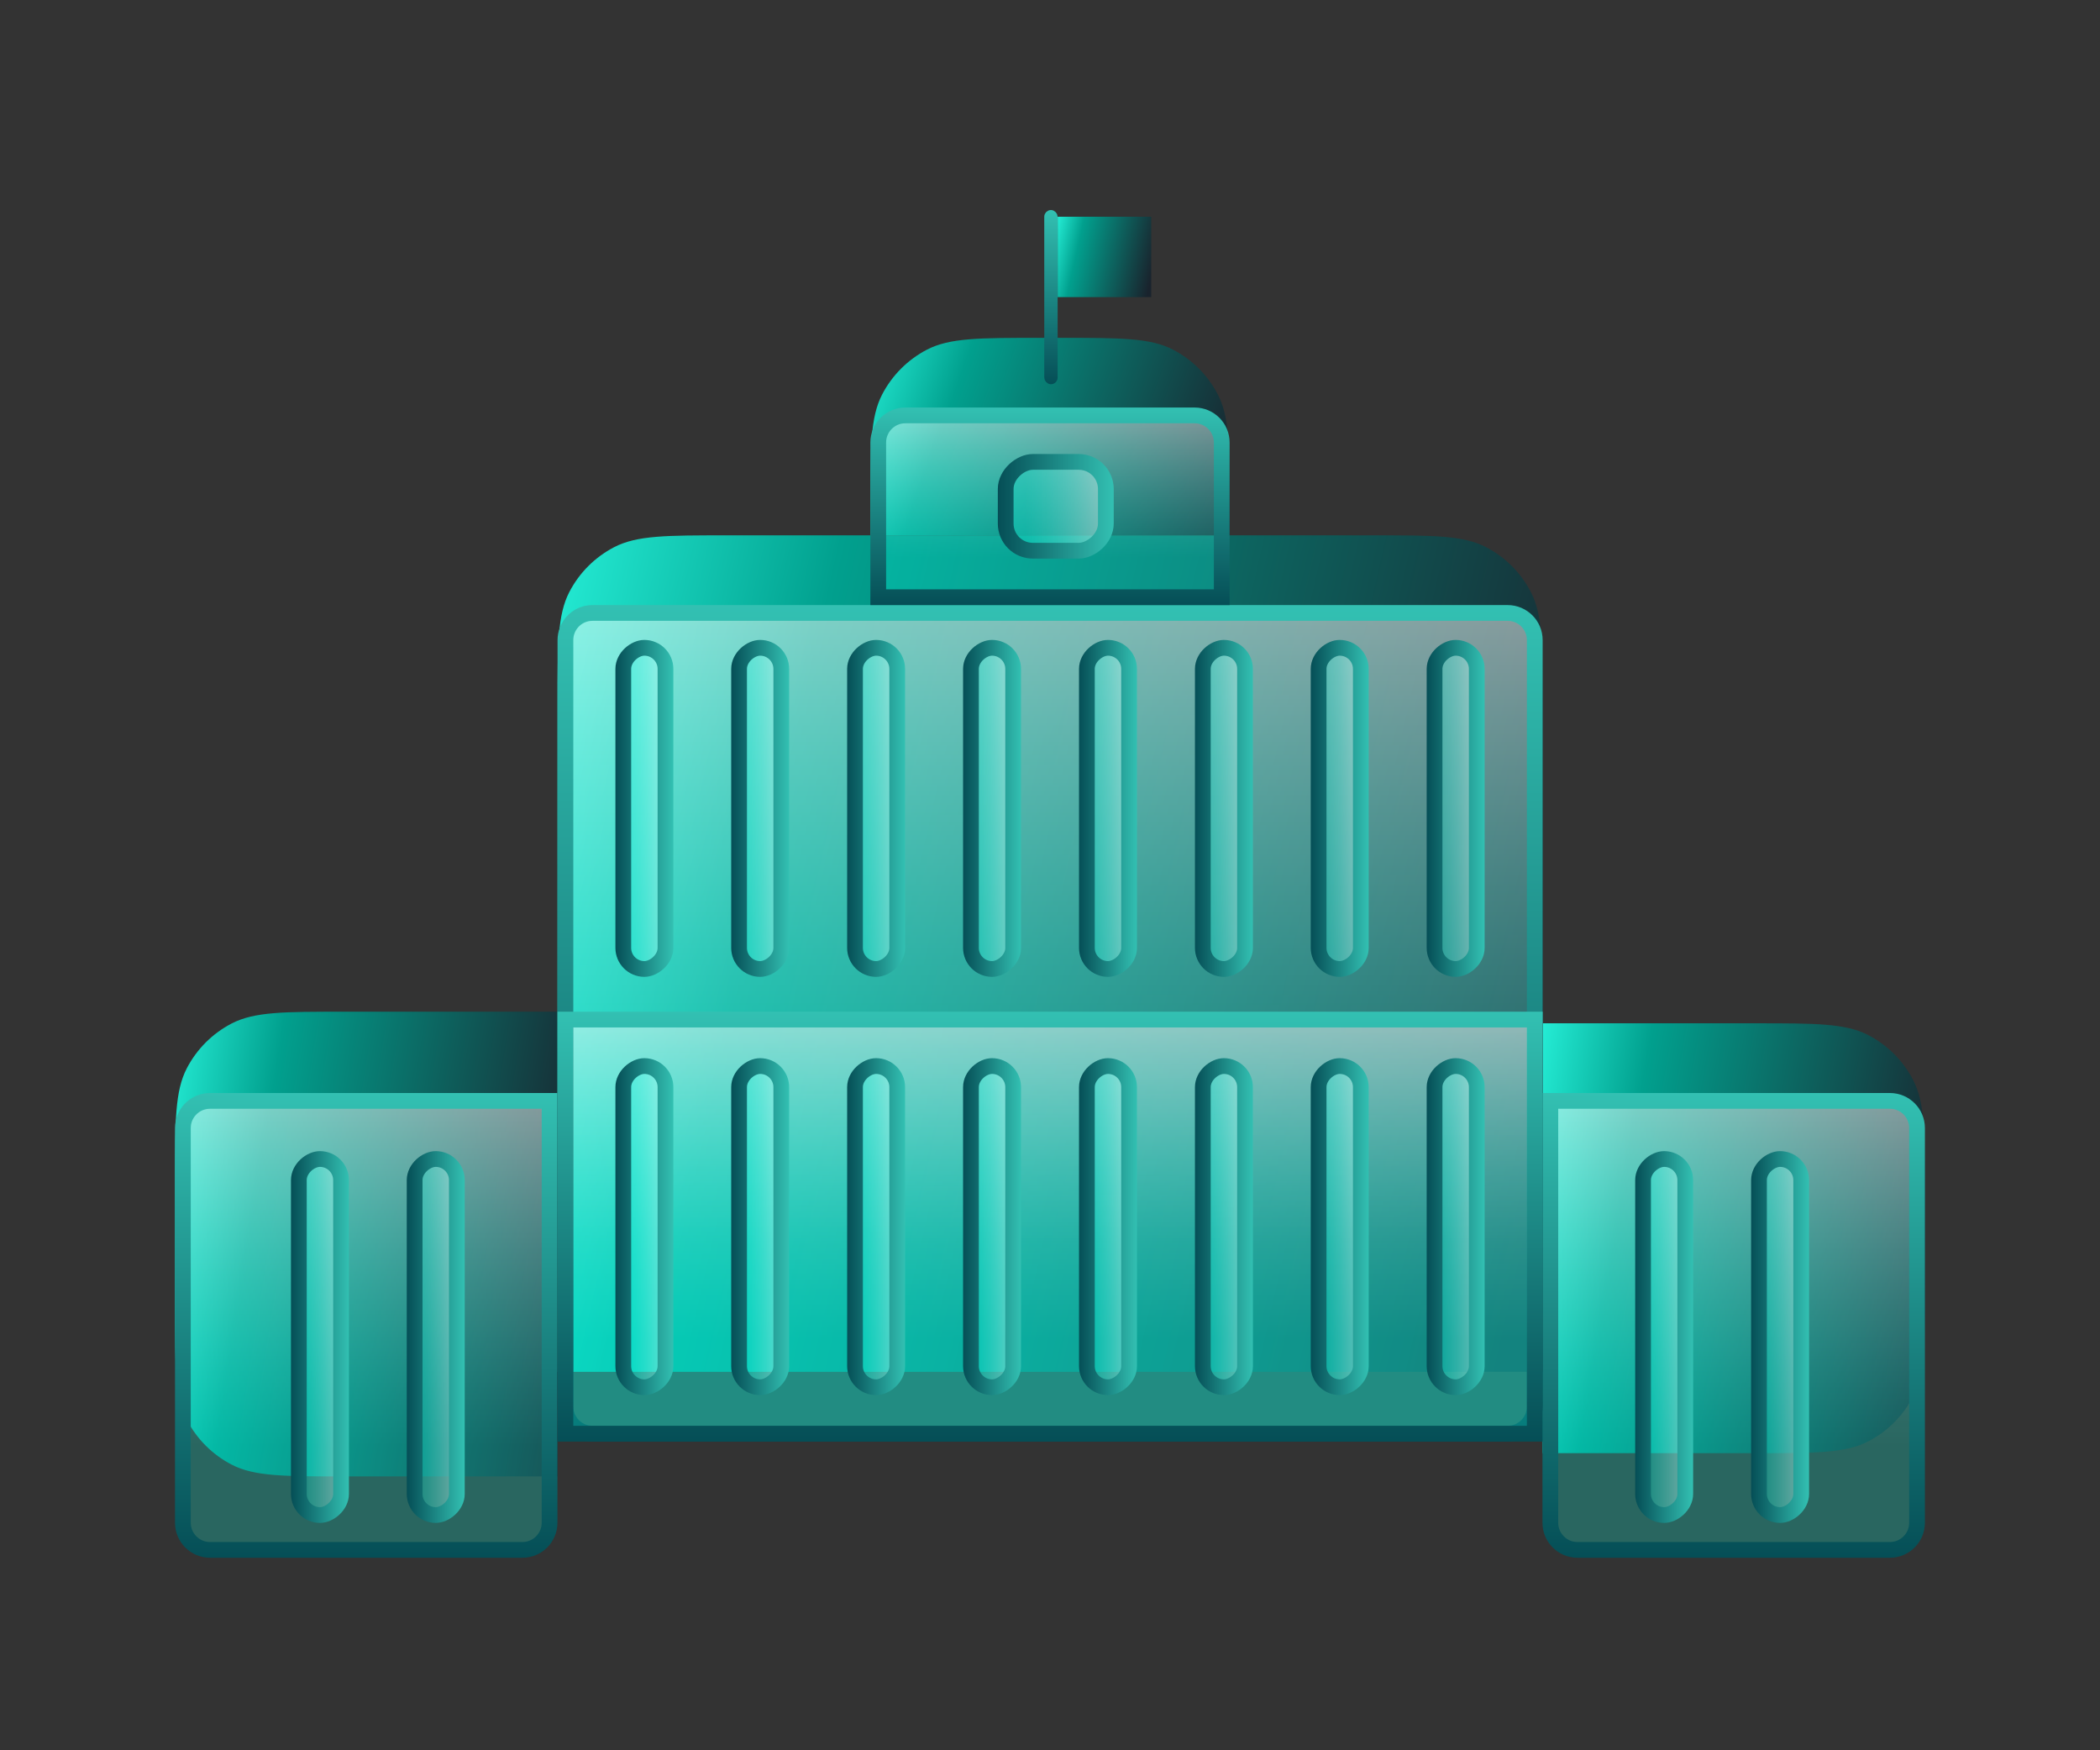 <?xml version="1.0" encoding="UTF-8"?> <svg xmlns="http://www.w3.org/2000/svg" width="120" height="100" viewBox="0 0 120 100" fill="none"><rect x="0" y="0" width="120" height="100" fill="#333333" stroke="none"/><path d="M88.141 58.465H100.335C103.752 58.465 105.46 58.465 106.761 59.14C107.857 59.71 108.75 60.603 109.319 61.699C109.995 62.999 109.995 64.708 109.995 68.125V73.365C109.995 76.782 109.995 78.491 109.319 79.791C108.75 80.887 107.857 81.78 106.761 82.35C105.46 83.025 103.752 83.025 100.335 83.025H88.141V58.465Z" fill="url(#paint0_linear_3113_1013)"></path><path d="M10 67.462C10 64.045 10 62.336 10.675 61.036C11.245 59.94 12.138 59.047 13.234 58.477C14.535 57.802 16.243 57.802 19.66 57.802H31.854V84.353H19.66C16.243 84.353 14.535 84.353 13.234 83.678C12.138 83.109 11.245 82.215 10.675 81.119C10 79.819 10 78.11 10 74.693V67.462Z" fill="url(#paint1_linear_3113_1013)"></path><path d="M31.859 40.246C31.859 36.829 31.859 35.12 32.535 33.82C33.104 32.724 33.998 31.831 35.093 31.262C36.394 30.586 38.102 30.586 41.519 30.586H78.491C81.908 30.586 83.616 30.586 84.917 31.262C86.013 31.831 86.906 32.724 87.475 33.82C88.151 35.12 88.151 36.829 88.151 40.246V78.379H31.859V40.246Z" fill="url(#paint2_linear_3113_1013)"></path><path data-figma-bg-blur-radius="3.6" d="M12 62.898H31.404V87C31.404 87.856 30.71 88.55 29.855 88.55H12C11.144 88.55 10.45 87.856 10.45 87V64.448L10.458 64.29C10.537 63.508 11.197 62.898 12 62.898Z" fill="url(#paint3_linear_3113_1013)" fill-opacity="0.5" stroke="url(#paint4_linear_3113_1013)" stroke-width="0.9"></path><path data-figma-bg-blur-radius="3.6" d="M107.995 62.898C108.851 62.898 109.545 63.592 109.545 64.448V87C109.545 87.856 108.851 88.55 107.995 88.55H90.141C89.285 88.55 88.591 87.856 88.591 87V62.898H107.995Z" fill="url(#paint5_linear_3113_1013)" fill-opacity="0.5" stroke="url(#paint6_linear_3113_1013)" stroke-width="0.9"></path><path data-figma-bg-blur-radius="3.6" d="M33.859 35.02H86.15C87.006 35.02 87.701 35.713 87.701 36.569V80.362C87.701 81.218 87.006 81.912 86.15 81.912H33.859C33.003 81.912 32.31 81.218 32.31 80.362V36.569C32.31 35.767 32.919 35.107 33.701 35.027L33.859 35.02Z" fill="url(#paint7_linear_3113_1013)" fill-opacity="0.5" stroke="url(#paint8_linear_3113_1013)" stroke-width="0.9"></path><path data-figma-bg-blur-radius="3.6" d="M87.701 58.252V81.912H32.31V58.252H87.701Z" fill="url(#paint9_linear_3113_1013)" fill-opacity="0.5" stroke="url(#paint10_linear_3113_1013)" stroke-width="0.9"></path><rect data-figma-bg-blur-radius="3.6" x="38.027" y="37.011" width="18.35" height="2.411" rx="1.206" transform="rotate(90 38.027 37.011)" fill="url(#paint11_linear_3113_1013)" fill-opacity="0.5" stroke="url(#paint12_linear_3113_1013)" stroke-width="0.9"></rect><rect data-figma-bg-blur-radius="3.6" x="44.644" y="37.011" width="18.35" height="2.411" rx="1.206" transform="rotate(90 44.644 37.011)" fill="url(#paint13_linear_3113_1013)" fill-opacity="0.5" stroke="url(#paint14_linear_3113_1013)" stroke-width="0.9"></rect><rect data-figma-bg-blur-radius="3.6" x="51.269" y="37.011" width="18.35" height="2.411" rx="1.206" transform="rotate(90 51.269 37.011)" fill="url(#paint15_linear_3113_1013)" fill-opacity="0.5" stroke="url(#paint16_linear_3113_1013)" stroke-width="0.9"></rect><rect data-figma-bg-blur-radius="3.6" x="57.894" y="37.011" width="18.35" height="2.411" rx="1.206" transform="rotate(90 57.894 37.011)" fill="url(#paint17_linear_3113_1013)" fill-opacity="0.5" stroke="url(#paint18_linear_3113_1013)" stroke-width="0.9"></rect><rect data-figma-bg-blur-radius="3.6" x="64.519" y="37.011" width="18.35" height="2.411" rx="1.206" transform="rotate(90 64.519 37.011)" fill="url(#paint19_linear_3113_1013)" fill-opacity="0.5" stroke="url(#paint20_linear_3113_1013)" stroke-width="0.9"></rect><rect data-figma-bg-blur-radius="3.6" x="71.144" y="37.011" width="18.35" height="2.411" rx="1.206" transform="rotate(90 71.144 37.011)" fill="url(#paint21_linear_3113_1013)" fill-opacity="0.5" stroke="url(#paint22_linear_3113_1013)" stroke-width="0.9"></rect><rect data-figma-bg-blur-radius="3.6" x="77.761" y="37.011" width="18.35" height="2.411" rx="1.206" transform="rotate(90 77.761 37.011)" fill="url(#paint23_linear_3113_1013)" fill-opacity="0.5" stroke="url(#paint24_linear_3113_1013)" stroke-width="0.9"></rect><rect data-figma-bg-blur-radius="3.6" x="84.386" y="37.011" width="18.35" height="2.411" rx="1.206" transform="rotate(90 84.386 37.011)" fill="url(#paint25_linear_3113_1013)" fill-opacity="0.5" stroke="url(#paint26_linear_3113_1013)" stroke-width="0.9"></rect><rect data-figma-bg-blur-radius="3.6" x="38.027" y="60.907" width="18.35" height="2.411" rx="1.206" transform="rotate(90 38.027 60.907)" fill="url(#paint27_linear_3113_1013)" fill-opacity="0.5" stroke="url(#paint28_linear_3113_1013)" stroke-width="0.9"></rect><rect data-figma-bg-blur-radius="3.6" x="19.488" y="66.218" width="20.341" height="2.411" rx="1.206" transform="rotate(90 19.488 66.218)" fill="url(#paint29_linear_3113_1013)" fill-opacity="0.5" stroke="url(#paint30_linear_3113_1013)" stroke-width="0.9"></rect><rect data-figma-bg-blur-radius="3.6" x="96.3" y="66.218" width="20.341" height="2.411" rx="1.206" transform="rotate(90 96.3 66.218)" fill="url(#paint31_linear_3113_1013)" fill-opacity="0.5" stroke="url(#paint32_linear_3113_1013)" stroke-width="0.9"></rect><rect data-figma-bg-blur-radius="3.6" x="44.644" y="60.907" width="18.35" height="2.411" rx="1.206" transform="rotate(90 44.644 60.907)" fill="url(#paint33_linear_3113_1013)" fill-opacity="0.5" stroke="url(#paint34_linear_3113_1013)" stroke-width="0.9"></rect><rect data-figma-bg-blur-radius="3.6" x="26.105" y="66.218" width="20.341" height="2.411" rx="1.206" transform="rotate(90 26.105 66.218)" fill="url(#paint35_linear_3113_1013)" fill-opacity="0.5" stroke="url(#paint36_linear_3113_1013)" stroke-width="0.9"></rect><rect data-figma-bg-blur-radius="3.6" x="102.925" y="66.218" width="20.341" height="2.411" rx="1.206" transform="rotate(90 102.925 66.218)" fill="url(#paint37_linear_3113_1013)" fill-opacity="0.5" stroke="url(#paint38_linear_3113_1013)" stroke-width="0.9"></rect><rect data-figma-bg-blur-radius="3.6" x="51.269" y="60.907" width="18.35" height="2.411" rx="1.206" transform="rotate(90 51.269 60.907)" fill="url(#paint39_linear_3113_1013)" fill-opacity="0.5" stroke="url(#paint40_linear_3113_1013)" stroke-width="0.9"></rect><rect data-figma-bg-blur-radius="3.6" x="57.894" y="60.907" width="18.35" height="2.411" rx="1.206" transform="rotate(90 57.894 60.907)" fill="url(#paint41_linear_3113_1013)" fill-opacity="0.5" stroke="url(#paint42_linear_3113_1013)" stroke-width="0.9"></rect><rect data-figma-bg-blur-radius="3.6" x="64.519" y="60.907" width="18.35" height="2.411" rx="1.206" transform="rotate(90 64.519 60.907)" fill="url(#paint43_linear_3113_1013)" fill-opacity="0.5" stroke="url(#paint44_linear_3113_1013)" stroke-width="0.9"></rect><rect data-figma-bg-blur-radius="3.6" x="71.144" y="60.907" width="18.35" height="2.411" rx="1.206" transform="rotate(90 71.144 60.907)" fill="url(#paint45_linear_3113_1013)" fill-opacity="0.5" stroke="url(#paint46_linear_3113_1013)" stroke-width="0.9"></rect><path d="M49.734 28.962C49.734 25.545 49.734 23.836 50.41 22.536C50.979 21.44 51.873 20.547 52.968 19.977C54.269 19.302 55.977 19.302 59.394 19.302H60.604C64.021 19.302 65.73 19.302 67.03 19.977C68.126 20.547 69.019 21.44 69.589 22.536C70.264 23.836 70.264 25.545 70.264 28.962V30.586H49.734V28.962Z" fill="url(#paint47_linear_3113_1013)"></path><rect data-figma-bg-blur-radius="3.6" x="77.761" y="60.907" width="18.35" height="2.411" rx="1.206" transform="rotate(90 77.761 60.907)" fill="url(#paint48_linear_3113_1013)" fill-opacity="0.5" stroke="url(#paint49_linear_3113_1013)" stroke-width="0.9"></rect><rect data-figma-bg-blur-radius="3.6" x="84.386" y="60.907" width="18.35" height="2.411" rx="1.206" transform="rotate(90 84.386 60.907)" fill="url(#paint50_linear_3113_1013)" fill-opacity="0.5" stroke="url(#paint51_linear_3113_1013)" stroke-width="0.9"></rect><path data-figma-bg-blur-radius="3.6" d="M51.734 23.734H68.265C69.121 23.735 69.814 24.428 69.814 25.284V34.119H50.185V25.284C50.185 24.428 50.878 23.734 51.734 23.734Z" fill="url(#paint52_linear_3113_1013)" fill-opacity="0.5" stroke="url(#paint53_linear_3113_1013)" stroke-width="0.9"></path><rect data-figma-bg-blur-radius="3.6" x="63.191" y="26.39" width="5.074" height="5.723" rx="1.55" transform="rotate(90 63.191 26.39)" fill="url(#paint54_linear_3113_1013)" fill-opacity="0.5" stroke="url(#paint55_linear_3113_1013)" stroke-width="0.9"></rect><path d="M60.438 12.383H65.783V14.679V16.975H60.438V12.383Z" fill="url(#paint56_linear_3113_1013)"></path><rect data-figma-bg-blur-radius="4" x="59.863" y="12.191" width="0.382" height="9.569" rx="0.191" fill="url(#paint57_linear_3113_1013)" fill-opacity="0.5" stroke="url(#paint58_linear_3113_1013)" stroke-width="0.382"></rect><defs><clipPath id="bgblur_0_3113_1013_clip_path" transform="translate(-6.4 -58.848)"><path d="M12 62.898H31.404V87C31.404 87.856 30.71 88.55 29.855 88.55H12C11.144 88.55 10.45 87.856 10.45 87V64.448L10.458 64.29C10.537 63.508 11.197 62.898 12 62.898Z"></path></clipPath><clipPath id="bgblur_1_3113_1013_clip_path" transform="translate(-84.541 -58.848)"><path d="M107.995 62.898C108.851 62.898 109.545 63.592 109.545 64.448V87C109.545 87.856 108.851 88.55 107.995 88.55H90.141C89.285 88.55 88.591 87.856 88.591 87V62.898H107.995Z"></path></clipPath><clipPath id="bgblur_2_3113_1013_clip_path" transform="translate(-28.259 -30.969)"><path d="M33.859 35.02H86.15C87.006 35.02 87.701 35.713 87.701 36.569V80.362C87.701 81.218 87.006 81.912 86.15 81.912H33.859C33.003 81.912 32.31 81.218 32.31 80.362V36.569C32.31 35.767 32.919 35.107 33.701 35.027L33.859 35.02Z"></path></clipPath><clipPath id="bgblur_3_3113_1013_clip_path" transform="translate(-28.259 -54.202)"><path d="M87.701 58.252V81.912H32.31V58.252H87.701Z"></path></clipPath><clipPath id="bgblur_4_3113_1013_clip_path" transform="translate(-31.564 -32.961)"><rect x="38.027" y="37.011" width="18.35" height="2.411" rx="1.206" transform="rotate(90 38.027 37.011)"></rect></clipPath><clipPath id="bgblur_5_3113_1013_clip_path" transform="translate(-38.181 -32.961)"><rect x="44.644" y="37.011" width="18.35" height="2.411" rx="1.206" transform="rotate(90 44.644 37.011)"></rect></clipPath><clipPath id="bgblur_6_3113_1013_clip_path" transform="translate(-44.806 -32.961)"><rect x="51.269" y="37.011" width="18.35" height="2.411" rx="1.206" transform="rotate(90 51.269 37.011)"></rect></clipPath><clipPath id="bgblur_7_3113_1013_clip_path" transform="translate(-51.431 -32.961)"><rect x="57.894" y="37.011" width="18.35" height="2.411" rx="1.206" transform="rotate(90 57.894 37.011)"></rect></clipPath><clipPath id="bgblur_8_3113_1013_clip_path" transform="translate(-58.056 -32.961)"><rect x="64.519" y="37.011" width="18.35" height="2.411" rx="1.206" transform="rotate(90 64.519 37.011)"></rect></clipPath><clipPath id="bgblur_9_3113_1013_clip_path" transform="translate(-64.681 -32.961)"><rect x="71.144" y="37.011" width="18.35" height="2.411" rx="1.206" transform="rotate(90 71.144 37.011)"></rect></clipPath><clipPath id="bgblur_10_3113_1013_clip_path" transform="translate(-71.298 -32.961)"><rect x="77.761" y="37.011" width="18.35" height="2.411" rx="1.206" transform="rotate(90 77.761 37.011)"></rect></clipPath><clipPath id="bgblur_11_3113_1013_clip_path" transform="translate(-77.923 -32.961)"><rect x="84.386" y="37.011" width="18.35" height="2.411" rx="1.206" transform="rotate(90 84.386 37.011)"></rect></clipPath><clipPath id="bgblur_12_3113_1013_clip_path" transform="translate(-31.564 -56.857)"><rect x="38.027" y="60.907" width="18.35" height="2.411" rx="1.206" transform="rotate(90 38.027 60.907)"></rect></clipPath><clipPath id="bgblur_13_3113_1013_clip_path" transform="translate(-13.025 -62.167)"><rect x="19.488" y="66.218" width="20.341" height="2.411" rx="1.206" transform="rotate(90 19.488 66.218)"></rect></clipPath><clipPath id="bgblur_14_3113_1013_clip_path" transform="translate(-89.838 -62.168)"><rect x="96.3" y="66.218" width="20.341" height="2.411" rx="1.206" transform="rotate(90 96.3 66.218)"></rect></clipPath><clipPath id="bgblur_15_3113_1013_clip_path" transform="translate(-38.181 -56.857)"><rect x="44.644" y="60.907" width="18.35" height="2.411" rx="1.206" transform="rotate(90 44.644 60.907)"></rect></clipPath><clipPath id="bgblur_16_3113_1013_clip_path" transform="translate(-19.642 -62.168)"><rect x="26.105" y="66.218" width="20.341" height="2.411" rx="1.206" transform="rotate(90 26.105 66.218)"></rect></clipPath><clipPath id="bgblur_17_3113_1013_clip_path" transform="translate(-96.463 -62.168)"><rect x="102.925" y="66.218" width="20.341" height="2.411" rx="1.206" transform="rotate(90 102.925 66.218)"></rect></clipPath><clipPath id="bgblur_18_3113_1013_clip_path" transform="translate(-44.806 -56.857)"><rect x="51.269" y="60.907" width="18.35" height="2.411" rx="1.206" transform="rotate(90 51.269 60.907)"></rect></clipPath><clipPath id="bgblur_19_3113_1013_clip_path" transform="translate(-51.431 -56.857)"><rect x="57.894" y="60.907" width="18.35" height="2.411" rx="1.206" transform="rotate(90 57.894 60.907)"></rect></clipPath><clipPath id="bgblur_20_3113_1013_clip_path" transform="translate(-58.056 -56.857)"><rect x="64.519" y="60.907" width="18.35" height="2.411" rx="1.206" transform="rotate(90 64.519 60.907)"></rect></clipPath><clipPath id="bgblur_21_3113_1013_clip_path" transform="translate(-64.681 -56.857)"><rect x="71.144" y="60.907" width="18.35" height="2.411" rx="1.206" transform="rotate(90 71.144 60.907)"></rect></clipPath><clipPath id="bgblur_22_3113_1013_clip_path" transform="translate(-71.298 -56.857)"><rect x="77.761" y="60.907" width="18.35" height="2.411" rx="1.206" transform="rotate(90 77.761 60.907)"></rect></clipPath><clipPath id="bgblur_23_3113_1013_clip_path" transform="translate(-77.923 -56.857)"><rect x="84.386" y="60.907" width="18.35" height="2.411" rx="1.206" transform="rotate(90 84.386 60.907)"></rect></clipPath><clipPath id="bgblur_24_3113_1013_clip_path" transform="translate(-46.134 -19.684)"><path d="M51.734 23.734H68.265C69.121 23.735 69.814 24.428 69.814 25.284V34.119H50.185V25.284C50.185 24.428 50.878 23.734 51.734 23.734Z"></path></clipPath><clipPath id="bgblur_25_3113_1013_clip_path" transform="translate(-53.416 -22.34)"><rect x="63.191" y="26.39" width="5.074" height="5.723" rx="1.55" transform="rotate(90 63.191 26.39)"></rect></clipPath><clipPath id="bgblur_26_3113_1013_clip_path" transform="translate(-55.672 -8)"><rect x="59.863" y="12.191" width="0.382" height="9.569" rx="0.191"></rect></clipPath><linearGradient id="paint0_linear_3113_1013" x1="86.619" y1="58.465" x2="112.434" y2="62.898" gradientUnits="userSpaceOnUse"><stop stop-color="#2DFFE6"></stop><stop offset="0.295" stop-color="#01A08E"></stop><stop offset="1" stop-color="#19232D"></stop></linearGradient><linearGradient id="paint1_linear_3113_1013" x1="8.478" y1="57.802" x2="34.401" y2="61.919" gradientUnits="userSpaceOnUse"><stop stop-color="#2DFFE6"></stop><stop offset="0.295" stop-color="#01A08E"></stop><stop offset="1" stop-color="#19232D"></stop></linearGradient><linearGradient id="paint2_linear_3113_1013" x1="27.939" y1="30.586" x2="93.031" y2="45.381" gradientUnits="userSpaceOnUse"><stop stop-color="#2DFFE6"></stop><stop offset="0.295" stop-color="#01A08E"></stop><stop offset="1" stop-color="#19232D"></stop></linearGradient><linearGradient id="paint3_linear_3113_1013" x1="20.927" y1="62.448" x2="20.927" y2="82.678" gradientUnits="userSpaceOnUse"><stop stop-color="white"></stop><stop offset="1" stop-color="#0CFFE7" stop-opacity="0.5"></stop></linearGradient><linearGradient id="paint4_linear_3113_1013" x1="19.872" y1="57.606" x2="19.872" y2="89" gradientUnits="userSpaceOnUse"><stop stop-color="#3BD5C3"></stop><stop offset="1" stop-color="#054E56"></stop></linearGradient><linearGradient id="paint5_linear_3113_1013" x1="99.068" y1="62.448" x2="99.068" y2="82.678" gradientUnits="userSpaceOnUse"><stop stop-color="white"></stop><stop offset="1" stop-color="#0CFFE7" stop-opacity="0.5"></stop></linearGradient><linearGradient id="paint6_linear_3113_1013" x1="98.013" y1="57.606" x2="98.013" y2="89" gradientUnits="userSpaceOnUse"><stop stop-color="#3BD5C3"></stop><stop offset="1" stop-color="#054E56"></stop></linearGradient><linearGradient id="paint7_linear_3113_1013" x1="60.005" y1="34.569" x2="60.005" y2="70.983" gradientUnits="userSpaceOnUse"><stop stop-color="white"></stop><stop offset="1" stop-color="#0CFFE7" stop-opacity="0.5"></stop></linearGradient><linearGradient id="paint8_linear_3113_1013" x1="57.288" y1="25.853" x2="57.288" y2="82.363" gradientUnits="userSpaceOnUse"><stop stop-color="#3BD5C3"></stop><stop offset="1" stop-color="#054E56"></stop></linearGradient><linearGradient id="paint9_linear_3113_1013" x1="60.005" y1="57.802" x2="60.005" y2="76.514" gradientUnits="userSpaceOnUse"><stop stop-color="white"></stop><stop offset="1" stop-color="#0CFFE7" stop-opacity="0.5"></stop></linearGradient><linearGradient id="paint10_linear_3113_1013" x1="57.288" y1="53.322" x2="57.288" y2="82.362" gradientUnits="userSpaceOnUse"><stop stop-color="#3BD5C3"></stop><stop offset="1" stop-color="#054E56"></stop></linearGradient><linearGradient id="paint11_linear_3113_1013" x1="48.102" y1="36.56" x2="48.102" y2="39.083" gradientUnits="userSpaceOnUse"><stop stop-color="white"></stop><stop offset="1" stop-color="#0CFFE7" stop-opacity="0.5"></stop></linearGradient><linearGradient id="paint12_linear_3113_1013" x1="47.172" y1="35.957" x2="47.172" y2="39.872" gradientUnits="userSpaceOnUse"><stop stop-color="#3BD5C3"></stop><stop offset="1" stop-color="#054E56"></stop></linearGradient><linearGradient id="paint13_linear_3113_1013" x1="54.719" y1="36.56" x2="54.719" y2="39.083" gradientUnits="userSpaceOnUse"><stop stop-color="white"></stop><stop offset="1" stop-color="#0CFFE7" stop-opacity="0.5"></stop></linearGradient><linearGradient id="paint14_linear_3113_1013" x1="53.79" y1="35.957" x2="53.79" y2="39.872" gradientUnits="userSpaceOnUse"><stop stop-color="#3BD5C3"></stop><stop offset="1" stop-color="#054E56"></stop></linearGradient><linearGradient id="paint15_linear_3113_1013" x1="61.344" y1="36.56" x2="61.344" y2="39.083" gradientUnits="userSpaceOnUse"><stop stop-color="white"></stop><stop offset="1" stop-color="#0CFFE7" stop-opacity="0.5"></stop></linearGradient><linearGradient id="paint16_linear_3113_1013" x1="60.415" y1="35.957" x2="60.415" y2="39.872" gradientUnits="userSpaceOnUse"><stop stop-color="#3BD5C3"></stop><stop offset="1" stop-color="#054E56"></stop></linearGradient><linearGradient id="paint17_linear_3113_1013" x1="67.969" y1="36.56" x2="67.969" y2="39.083" gradientUnits="userSpaceOnUse"><stop stop-color="white"></stop><stop offset="1" stop-color="#0CFFE7" stop-opacity="0.5"></stop></linearGradient><linearGradient id="paint18_linear_3113_1013" x1="67.04" y1="35.957" x2="67.04" y2="39.872" gradientUnits="userSpaceOnUse"><stop stop-color="#3BD5C3"></stop><stop offset="1" stop-color="#054E56"></stop></linearGradient><linearGradient id="paint19_linear_3113_1013" x1="74.594" y1="36.56" x2="74.594" y2="39.083" gradientUnits="userSpaceOnUse"><stop stop-color="white"></stop><stop offset="1" stop-color="#0CFFE7" stop-opacity="0.5"></stop></linearGradient><linearGradient id="paint20_linear_3113_1013" x1="73.665" y1="35.957" x2="73.665" y2="39.872" gradientUnits="userSpaceOnUse"><stop stop-color="#3BD5C3"></stop><stop offset="1" stop-color="#054E56"></stop></linearGradient><linearGradient id="paint21_linear_3113_1013" x1="81.219" y1="36.56" x2="81.219" y2="39.083" gradientUnits="userSpaceOnUse"><stop stop-color="white"></stop><stop offset="1" stop-color="#0CFFE7" stop-opacity="0.5"></stop></linearGradient><linearGradient id="paint22_linear_3113_1013" x1="80.29" y1="35.957" x2="80.29" y2="39.872" gradientUnits="userSpaceOnUse"><stop stop-color="#3BD5C3"></stop><stop offset="1" stop-color="#054E56"></stop></linearGradient><linearGradient id="paint23_linear_3113_1013" x1="87.836" y1="36.56" x2="87.836" y2="39.083" gradientUnits="userSpaceOnUse"><stop stop-color="white"></stop><stop offset="1" stop-color="#0CFFE7" stop-opacity="0.5"></stop></linearGradient><linearGradient id="paint24_linear_3113_1013" x1="86.907" y1="35.957" x2="86.907" y2="39.872" gradientUnits="userSpaceOnUse"><stop stop-color="#3BD5C3"></stop><stop offset="1" stop-color="#054E56"></stop></linearGradient><linearGradient id="paint25_linear_3113_1013" x1="94.461" y1="36.56" x2="94.461" y2="39.083" gradientUnits="userSpaceOnUse"><stop stop-color="white"></stop><stop offset="1" stop-color="#0CFFE7" stop-opacity="0.5"></stop></linearGradient><linearGradient id="paint26_linear_3113_1013" x1="93.532" y1="35.957" x2="93.532" y2="39.872" gradientUnits="userSpaceOnUse"><stop stop-color="#3BD5C3"></stop><stop offset="1" stop-color="#054E56"></stop></linearGradient><linearGradient id="paint27_linear_3113_1013" x1="48.102" y1="60.457" x2="48.102" y2="62.98" gradientUnits="userSpaceOnUse"><stop stop-color="white"></stop><stop offset="1" stop-color="#0CFFE7" stop-opacity="0.5"></stop></linearGradient><linearGradient id="paint28_linear_3113_1013" x1="47.172" y1="59.853" x2="47.172" y2="63.768" gradientUnits="userSpaceOnUse"><stop stop-color="#3BD5C3"></stop><stop offset="1" stop-color="#054E56"></stop></linearGradient><linearGradient id="paint29_linear_3113_1013" x1="30.558" y1="65.767" x2="30.558" y2="68.29" gradientUnits="userSpaceOnUse"><stop stop-color="white"></stop><stop offset="1" stop-color="#0CFFE7" stop-opacity="0.5"></stop></linearGradient><linearGradient id="paint30_linear_3113_1013" x1="29.533" y1="65.163" x2="29.533" y2="69.079" gradientUnits="userSpaceOnUse"><stop stop-color="#3BD5C3"></stop><stop offset="1" stop-color="#054E56"></stop></linearGradient><linearGradient id="paint31_linear_3113_1013" x1="107.371" y1="65.768" x2="107.371" y2="68.29" gradientUnits="userSpaceOnUse"><stop stop-color="white"></stop><stop offset="1" stop-color="#0CFFE7" stop-opacity="0.5"></stop></linearGradient><linearGradient id="paint32_linear_3113_1013" x1="106.345" y1="65.164" x2="106.345" y2="69.079" gradientUnits="userSpaceOnUse"><stop stop-color="#3BD5C3"></stop><stop offset="1" stop-color="#054E56"></stop></linearGradient><linearGradient id="paint33_linear_3113_1013" x1="54.719" y1="60.457" x2="54.719" y2="62.98" gradientUnits="userSpaceOnUse"><stop stop-color="white"></stop><stop offset="1" stop-color="#0CFFE7" stop-opacity="0.5"></stop></linearGradient><linearGradient id="paint34_linear_3113_1013" x1="53.79" y1="59.853" x2="53.79" y2="63.768" gradientUnits="userSpaceOnUse"><stop stop-color="#3BD5C3"></stop><stop offset="1" stop-color="#054E56"></stop></linearGradient><linearGradient id="paint35_linear_3113_1013" x1="37.175" y1="65.768" x2="37.175" y2="68.29" gradientUnits="userSpaceOnUse"><stop stop-color="white"></stop><stop offset="1" stop-color="#0CFFE7" stop-opacity="0.5"></stop></linearGradient><linearGradient id="paint36_linear_3113_1013" x1="36.15" y1="65.164" x2="36.15" y2="69.079" gradientUnits="userSpaceOnUse"><stop stop-color="#3BD5C3"></stop><stop offset="1" stop-color="#054E56"></stop></linearGradient><linearGradient id="paint37_linear_3113_1013" x1="113.996" y1="65.768" x2="113.996" y2="68.29" gradientUnits="userSpaceOnUse"><stop stop-color="white"></stop><stop offset="1" stop-color="#0CFFE7" stop-opacity="0.5"></stop></linearGradient><linearGradient id="paint38_linear_3113_1013" x1="112.97" y1="65.164" x2="112.97" y2="69.079" gradientUnits="userSpaceOnUse"><stop stop-color="#3BD5C3"></stop><stop offset="1" stop-color="#054E56"></stop></linearGradient><linearGradient id="paint39_linear_3113_1013" x1="61.344" y1="60.457" x2="61.344" y2="62.98" gradientUnits="userSpaceOnUse"><stop stop-color="white"></stop><stop offset="1" stop-color="#0CFFE7" stop-opacity="0.5"></stop></linearGradient><linearGradient id="paint40_linear_3113_1013" x1="60.415" y1="59.853" x2="60.415" y2="63.768" gradientUnits="userSpaceOnUse"><stop stop-color="#3BD5C3"></stop><stop offset="1" stop-color="#054E56"></stop></linearGradient><linearGradient id="paint41_linear_3113_1013" x1="67.969" y1="60.457" x2="67.969" y2="62.98" gradientUnits="userSpaceOnUse"><stop stop-color="white"></stop><stop offset="1" stop-color="#0CFFE7" stop-opacity="0.5"></stop></linearGradient><linearGradient id="paint42_linear_3113_1013" x1="67.04" y1="59.853" x2="67.04" y2="63.768" gradientUnits="userSpaceOnUse"><stop stop-color="#3BD5C3"></stop><stop offset="1" stop-color="#054E56"></stop></linearGradient><linearGradient id="paint43_linear_3113_1013" x1="74.594" y1="60.457" x2="74.594" y2="62.98" gradientUnits="userSpaceOnUse"><stop stop-color="white"></stop><stop offset="1" stop-color="#0CFFE7" stop-opacity="0.5"></stop></linearGradient><linearGradient id="paint44_linear_3113_1013" x1="73.665" y1="59.853" x2="73.665" y2="63.768" gradientUnits="userSpaceOnUse"><stop stop-color="#3BD5C3"></stop><stop offset="1" stop-color="#054E56"></stop></linearGradient><linearGradient id="paint45_linear_3113_1013" x1="81.219" y1="60.457" x2="81.219" y2="62.98" gradientUnits="userSpaceOnUse"><stop stop-color="white"></stop><stop offset="1" stop-color="#0CFFE7" stop-opacity="0.5"></stop></linearGradient><linearGradient id="paint46_linear_3113_1013" x1="80.29" y1="59.853" x2="80.29" y2="63.768" gradientUnits="userSpaceOnUse"><stop stop-color="#3BD5C3"></stop><stop offset="1" stop-color="#054E56"></stop></linearGradient><linearGradient id="paint47_linear_3113_1013" x1="48.305" y1="19.302" x2="70.531" y2="27.105" gradientUnits="userSpaceOnUse"><stop stop-color="#2DFFE6"></stop><stop offset="0.295" stop-color="#01A08E"></stop><stop offset="1" stop-color="#19232D"></stop></linearGradient><linearGradient id="paint48_linear_3113_1013" x1="87.836" y1="60.457" x2="87.836" y2="62.98" gradientUnits="userSpaceOnUse"><stop stop-color="white"></stop><stop offset="1" stop-color="#0CFFE7" stop-opacity="0.5"></stop></linearGradient><linearGradient id="paint49_linear_3113_1013" x1="86.907" y1="59.853" x2="86.907" y2="63.768" gradientUnits="userSpaceOnUse"><stop stop-color="#3BD5C3"></stop><stop offset="1" stop-color="#054E56"></stop></linearGradient><linearGradient id="paint50_linear_3113_1013" x1="94.461" y1="60.457" x2="94.461" y2="62.98" gradientUnits="userSpaceOnUse"><stop stop-color="white"></stop><stop offset="1" stop-color="#0CFFE7" stop-opacity="0.5"></stop></linearGradient><linearGradient id="paint51_linear_3113_1013" x1="93.532" y1="59.853" x2="93.532" y2="63.768" gradientUnits="userSpaceOnUse"><stop stop-color="#3BD5C3"></stop><stop offset="1" stop-color="#054E56"></stop></linearGradient><linearGradient id="paint52_linear_3113_1013" x1="59.999" y1="23.284" x2="59.999" y2="31.882" gradientUnits="userSpaceOnUse"><stop stop-color="white"></stop><stop offset="1" stop-color="#0CFFE7" stop-opacity="0.5"></stop></linearGradient><linearGradient id="paint53_linear_3113_1013" x1="59.008" y1="21.226" x2="59.008" y2="34.569" gradientUnits="userSpaceOnUse"><stop stop-color="#3BD5C3"></stop><stop offset="1" stop-color="#054E56"></stop></linearGradient><linearGradient id="paint54_linear_3113_1013" x1="66.628" y1="25.939" x2="66.628" y2="30.985" gradientUnits="userSpaceOnUse"><stop stop-color="white"></stop><stop offset="1" stop-color="#0CFFE7" stop-opacity="0.5"></stop></linearGradient><linearGradient id="paint55_linear_3113_1013" x1="66.339" y1="24.732" x2="66.339" y2="32.562" gradientUnits="userSpaceOnUse"><stop stop-color="#3BD5C3"></stop><stop offset="1" stop-color="#054E56"></stop></linearGradient><linearGradient id="paint56_linear_3113_1013" x1="60.065" y1="12.383" x2="66.254" y2="13.773" gradientUnits="userSpaceOnUse"><stop stop-color="#2DFFE6"></stop><stop offset="0.295" stop-color="#01A08E"></stop><stop offset="1" stop-color="#19232D"></stop></linearGradient><linearGradient id="paint57_linear_3113_1013" x1="60.054" y1="12" x2="60.054" y2="19.581" gradientUnits="userSpaceOnUse"><stop stop-color="white"></stop><stop offset="1" stop-color="#0CFFE7" stop-opacity="0.5"></stop></linearGradient><linearGradient id="paint58_linear_3113_1013" x1="60.017" y1="10.185" x2="60.017" y2="21.95" gradientUnits="userSpaceOnUse"><stop stop-color="#3BD5C3"></stop><stop offset="1" stop-color="#054E56"></stop></linearGradient></defs></svg> 